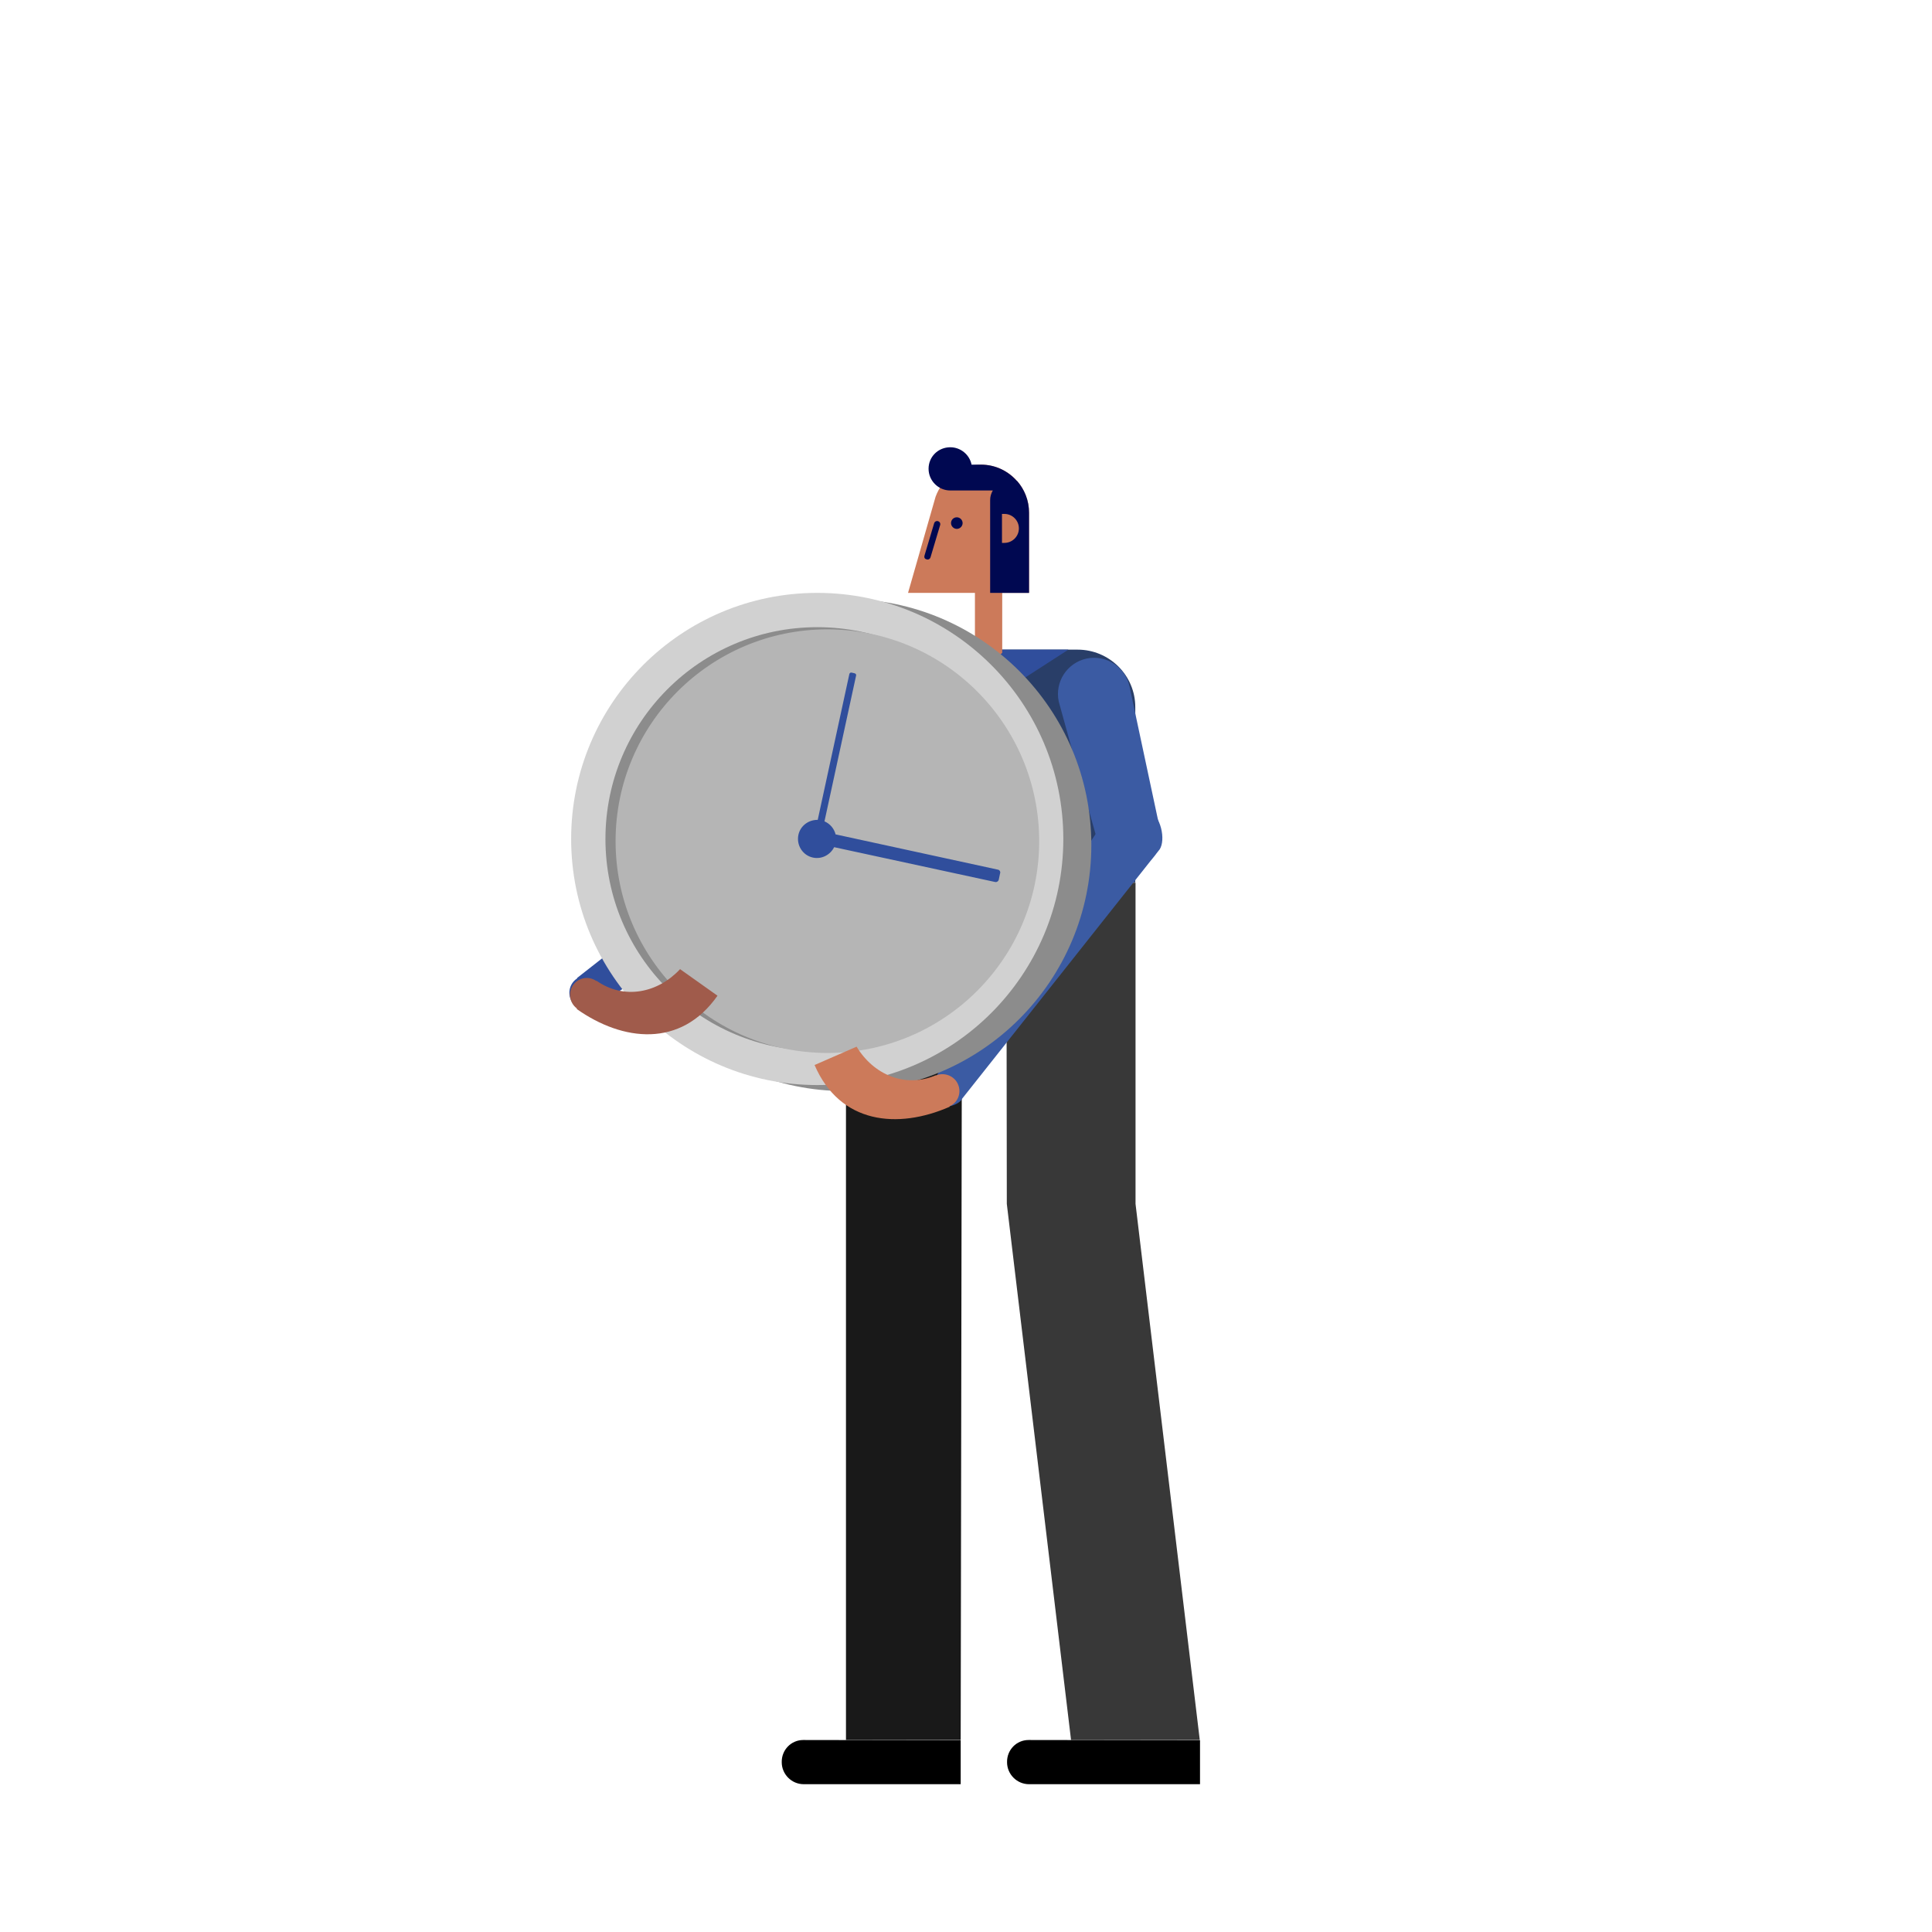 <?xml version="1.0" encoding="utf-8"?>
<!-- Generator: Adobe Illustrator 23.0.0, SVG Export Plug-In . SVG Version: 6.00 Build 0)  -->
<svg version="1.1" id="Capa_1" xmlns="http://www.w3.org/2000/svg" xmlns:xlink="http://www.w3.org/1999/xlink" x="0px" y="0px"
	 viewBox="0 0 800 800" enable-background="new 0 0 800 800" xml:space="preserve">
<g>
	<path fill="#304E9C" d="M373.1,318c4,6.1,2.3,14.2-3.8,18.2l-122.6,80.6l0,0c0,0-0.1,0.1-0.1,0.1c-3.2,2.1-7.6,1.2-9.7-2
		c-2.1-3.2-1.2-7.6,2-9.7c0,0,0.1,0,0.1-0.1l-0.1-0.1c0,0,115.3-90.4,115.9-90.8C360.9,310.2,369.1,311.9,373.1,318z"/>
	<path fill="#293E68" d="M398,269h48.1l0,0c0,0,0.1,0,0.1,0c13.2,0,23.9,10.7,23.9,23.8v72.6H349.9V317
		C349.9,290.5,371.4,269,398,269z"/>
	<polygon fill="#304E9C" points="442.4,269 386,305.4 395.8,269 	"/>
	<polygon fill="#D1D1D1" points="386,305.4 386,293.3 395.8,288.6 395.8,300.6 	"/>
	<path fill="#3B5BA3" d="M438.4,290.5c-1.7-8.1,3.4-16,11.5-17.8c8.1-1.7,16,3.4,17.8,11.5l12.7,59.5c1.5,7.1-3,14.1-10.1,15.6
		s-14.1-3-15.6-10.1c0-0.1,0-0.1,0-0.2C454.6,349.1,438.5,291,438.4,290.5z"/>
	<path fill="#CC7A5A" d="M387.4,205.7L387.4,205.7c2.8-7.7,10.1-13.3,18.8-13.3c11,0,19.9,8.9,19.9,19.9v33.2h-11.1v24.8
		c0,0-11.3,10.9-11.3,10.6v-35.4h-27.7L387.4,205.7z"/>
	<path fill="#000851" d="M396.2,214.2c1.3,0,2.4,1.1,2.4,2.4s-1.1,2.4-2.4,2.4c-1.3,0-2.4-1.1-2.4-2.4S394.8,214.2,396.2,214.2z"/>
	<path fill="#000851" d="M382.8,230.1l4-13.4c0.2-0.7,0.9-1.1,1.6-0.9c0.7,0.2,1.1,0.9,0.9,1.6l-4,13.4c-0.2,0.6-0.7,0.9-1.2,0.9
		c-0.1,0-0.2,0-0.4-0.1C382.9,231.5,382.6,230.8,382.8,230.1z"/>
	<path fill="#000851" d="M393.5,185.2c4.3,0,8,3.1,8.8,7.2h3.9c5.9,0,11.2,2.6,14.8,6.7h0.1c3.1,3.5,5,8.1,5,13.2v33.2H410l0-38.4
		c0-1.5,0.4-2.8,1.1-4h-17.6c-4.9,0-9-4-9-9S388.5,185.2,393.5,185.2z"/>
	<path fill="#CC7A5A" d="M414.9,212.8h1c3.3,0,6,2.7,6,6c0,3.3-2.7,6-6,6h-1V212.8z"/>
	<path d="M332.6,720.5c0,0,65.2,0.1,65.2,0.1v18.2c0,0-65,0-65,0c-5,0-9.1-4.1-9.1-9.1C323.6,724.6,327.6,720.5,332.6,720.5z"/>
	<polygon fill="#383838" points="470.2,365.5 470.2,498.5 496.8,720.5 443.5,720.5 416.9,498.5 416.8,418.8 398.3,418.8 
		350.3,365.5 	"/>
	<path d="M425.9,720.5c0,0,71,0.1,71,0.1v18.2c0,0-70.8,0-70.8,0c-5,0-9.1-4.1-9.1-9.1C416.9,724.6,420.9,720.5,425.9,720.5z"/>
	<polygon fill="#191919" points="398.3,418.8 397.8,720.5 350.3,720.5 350.3,365.5 	"/>
	<g>
		<path fill="#3B5BA3" d="M474.8,334.1c6.2,3.9,7.9,13.7,5.4,17.6l-82,103.5l0,0c0,0,0,0.1,0,0.1c-1.3,2.1-7,4.2-10.3,2.1
			c-3.3-2-2.9-7.4-1.6-9.5c0,0,0,0,0.1-0.1l-0.1-0.1c0,0,71.1-108,71.3-108.3C460,335.4,468.6,330.3,474.8,334.1z"/>
	</g>
	<g>
		<circle fill="#8C8C8C" cx="350" cy="349.9" r="101.9"/>
		<circle fill="#D1D1D1" cx="338.4" cy="347.4" r="101.9"/>
		<circle fill="#8C8C8C" cx="338.4" cy="347.4" r="87.7"/>
		<circle fill="#B5B5B5" cx="342.6" cy="348.3" r="87.7"/>
		<path fill="#304E9C" d="M413.2,360.1L346,345.5c-0.6-2.4-2.3-4.4-4.6-5.4l13.1-60.4c0.1-0.4-0.2-0.8-0.6-0.9l-1.3-0.3
			c-0.4-0.1-0.8,0.2-0.9,0.6l-13.1,60.4c-3.7-0.1-7.2,2.4-8,6.2c-0.9,4.3,1.8,8.5,6,9.4c3.6,0.8,7.2-1.1,8.8-4.3l66.6,14.4
			c0.7,0.2,1.5-0.3,1.6-1.1l0.5-2.4C414.4,361,413.9,360.2,413.2,360.1z"/>
	</g>
	<path fill="#A05B4B" d="M238.9,417.6c-3.1-2.3-3.8-6.6-1.6-9.7c2.2-3.1,6.5-3.9,9.6-1.7l0.1-0.1c11.4,8,25.4,5.1,34.6-4.8l15.5,11
		c-15.2,21.7-39.2,19-58.3,5.5L238.9,417.6z"/>
	<path fill="#CC7A5A" d="M393.2,458.1c3.5-1.6,5-5.6,3.5-9.1s-5.6-5.1-9.1-3.7l0-0.1c-12.8,5.5-25.9-0.2-32.9-11.8l-17.4,7.6
		c10.5,24.4,34.4,26.7,55.9,17.3L393.2,458.1z"/>
</g>
</svg>
